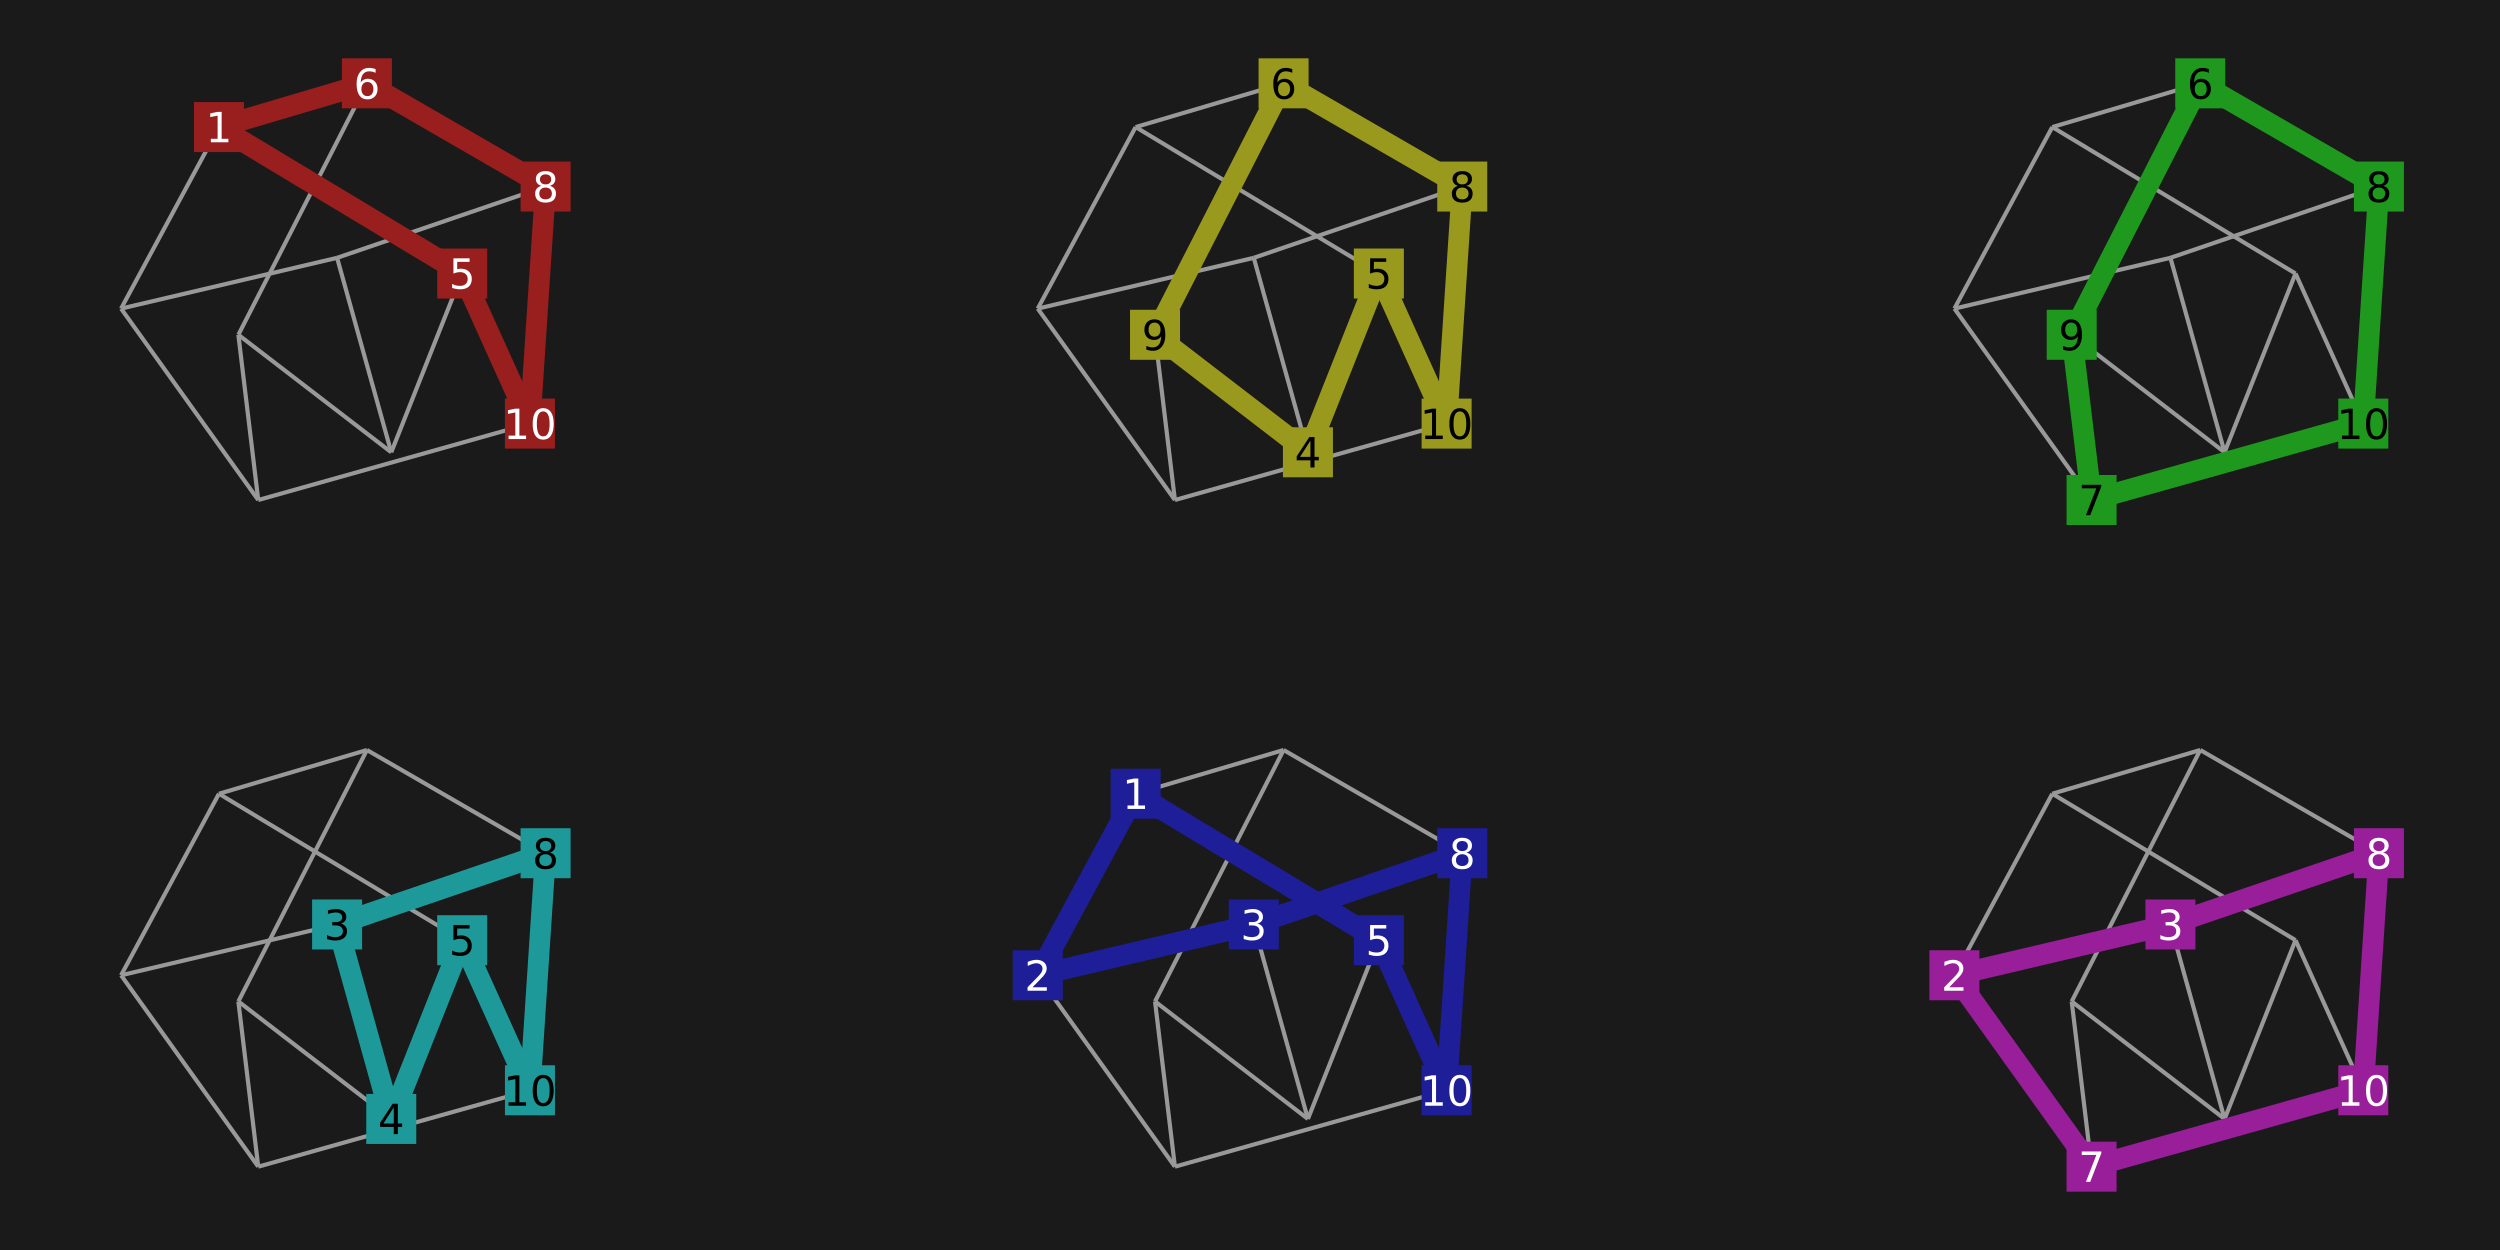 <?xml version="1.0" encoding="UTF-8"?>
<svg xmlns="http://www.w3.org/2000/svg" xmlns:xlink="http://www.w3.org/1999/xlink" width="600" height="300" viewBox="0 0 600 300">
<defs>
<g>
<g id="glyph-164274-0-0">
<path d="M 1.234 -0.828 L 2.859 -0.828 L 2.859 -6.391 L 1.094 -6.047 L 1.094 -6.938 L 2.844 -7.297 L 3.828 -7.297 L 3.828 -0.828 L 5.438 -0.828 L 5.438 0 L 1.234 0 Z M 1.234 -0.828 "/>
</g>
<g id="glyph-164274-0-1">
<path d="M 1.078 -7.297 L 4.953 -7.297 L 4.953 -6.453 L 1.984 -6.453 L 1.984 -4.672 C 2.129 -4.723 2.27 -4.758 2.406 -4.781 C 2.551 -4.801 2.695 -4.812 2.844 -4.812 C 3.656 -4.812 4.297 -4.586 4.766 -4.141 C 5.242 -3.703 5.484 -3.102 5.484 -2.344 C 5.484 -1.551 5.238 -0.938 4.75 -0.5 C 4.27 -0.07 3.582 0.141 2.688 0.141 C 2.383 0.141 2.07 0.113 1.75 0.062 C 1.438 0.008 1.109 -0.066 0.766 -0.172 L 0.766 -1.156 C 1.066 -1 1.375 -0.879 1.688 -0.797 C 2 -0.723 2.328 -0.688 2.672 -0.688 C 3.234 -0.688 3.676 -0.832 4 -1.125 C 4.332 -1.426 4.5 -1.832 4.5 -2.344 C 4.5 -2.844 4.332 -3.238 4 -3.531 C 3.676 -3.832 3.234 -3.984 2.672 -3.984 C 2.41 -3.984 2.145 -3.953 1.875 -3.891 C 1.613 -3.836 1.348 -3.75 1.078 -3.625 Z M 1.078 -7.297 "/>
</g>
<g id="glyph-164274-0-2">
<path d="M 3.297 -4.031 C 2.859 -4.031 2.508 -3.879 2.25 -3.578 C 1.988 -3.273 1.859 -2.863 1.859 -2.344 C 1.859 -1.812 1.988 -1.395 2.25 -1.094 C 2.508 -0.789 2.859 -0.641 3.297 -0.641 C 3.742 -0.641 4.094 -0.789 4.344 -1.094 C 4.602 -1.395 4.734 -1.812 4.734 -2.344 C 4.734 -2.863 4.602 -3.273 4.344 -3.578 C 4.094 -3.879 3.742 -4.031 3.297 -4.031 Z M 5.266 -7.125 L 5.266 -6.234 C 5.016 -6.348 4.758 -6.438 4.5 -6.5 C 4.25 -6.562 4.004 -6.594 3.766 -6.594 C 3.109 -6.594 2.609 -6.375 2.266 -5.938 C 1.922 -5.5 1.727 -4.832 1.688 -3.938 C 1.875 -4.219 2.113 -4.43 2.406 -4.578 C 2.695 -4.734 3.016 -4.812 3.359 -4.812 C 4.086 -4.812 4.664 -4.586 5.094 -4.141 C 5.52 -3.703 5.734 -3.102 5.734 -2.344 C 5.734 -1.594 5.508 -0.988 5.062 -0.531 C 4.625 -0.082 4.035 0.141 3.297 0.141 C 2.453 0.141 1.805 -0.18 1.359 -0.828 C 0.922 -1.473 0.703 -2.41 0.703 -3.641 C 0.703 -4.785 0.973 -5.703 1.516 -6.391 C 2.066 -7.078 2.801 -7.422 3.719 -7.422 C 3.969 -7.422 4.219 -7.395 4.469 -7.344 C 4.719 -7.301 4.984 -7.227 5.266 -7.125 Z M 5.266 -7.125 "/>
</g>
<g id="glyph-164274-0-3">
<path d="M 3.172 -3.469 C 2.703 -3.469 2.332 -3.336 2.062 -3.078 C 1.801 -2.828 1.672 -2.484 1.672 -2.047 C 1.672 -1.609 1.801 -1.266 2.062 -1.016 C 2.332 -0.766 2.703 -0.641 3.172 -0.641 C 3.641 -0.641 4.008 -0.766 4.281 -1.016 C 4.551 -1.266 4.688 -1.609 4.688 -2.047 C 4.688 -2.484 4.551 -2.828 4.281 -3.078 C 4.02 -3.336 3.648 -3.469 3.172 -3.469 Z M 2.188 -3.875 C 1.77 -3.977 1.441 -4.176 1.203 -4.469 C 0.961 -4.758 0.844 -5.113 0.844 -5.531 C 0.844 -6.113 1.051 -6.57 1.469 -6.906 C 1.883 -7.25 2.453 -7.422 3.172 -7.422 C 3.898 -7.422 4.473 -7.25 4.891 -6.906 C 5.305 -6.57 5.516 -6.113 5.516 -5.531 C 5.516 -5.113 5.395 -4.758 5.156 -4.469 C 4.914 -4.176 4.586 -3.977 4.172 -3.875 C 4.648 -3.77 5.02 -3.555 5.281 -3.234 C 5.539 -2.91 5.672 -2.516 5.672 -2.047 C 5.672 -1.336 5.457 -0.797 5.031 -0.422 C 4.602 -0.047 3.984 0.141 3.172 0.141 C 2.367 0.141 1.75 -0.047 1.312 -0.422 C 0.883 -0.797 0.672 -1.336 0.672 -2.047 C 0.672 -2.516 0.805 -2.91 1.078 -3.234 C 1.348 -3.555 1.719 -3.77 2.188 -3.875 Z M 1.828 -5.438 C 1.828 -5.062 1.945 -4.766 2.188 -4.547 C 2.426 -4.336 2.754 -4.234 3.172 -4.234 C 3.598 -4.234 3.93 -4.336 4.172 -4.547 C 4.41 -4.766 4.531 -5.062 4.531 -5.438 C 4.531 -5.812 4.41 -6.102 4.172 -6.312 C 3.93 -6.531 3.598 -6.641 3.172 -6.641 C 2.754 -6.641 2.426 -6.531 2.188 -6.312 C 1.945 -6.102 1.828 -5.812 1.828 -5.438 Z M 1.828 -5.438 "/>
</g>
<g id="glyph-164274-0-4">
<path d="M 3.172 -6.641 C 2.672 -6.641 2.289 -6.391 2.031 -5.891 C 1.781 -5.391 1.656 -4.641 1.656 -3.641 C 1.656 -2.641 1.781 -1.891 2.031 -1.391 C 2.289 -0.891 2.672 -0.641 3.172 -0.641 C 3.691 -0.641 4.078 -0.891 4.328 -1.391 C 4.586 -1.891 4.719 -2.641 4.719 -3.641 C 4.719 -4.641 4.586 -5.391 4.328 -5.891 C 4.078 -6.391 3.691 -6.641 3.172 -6.641 Z M 3.172 -7.422 C 3.992 -7.422 4.617 -7.098 5.047 -6.453 C 5.484 -5.805 5.703 -4.867 5.703 -3.641 C 5.703 -2.41 5.484 -1.473 5.047 -0.828 C 4.617 -0.18 3.992 0.141 3.172 0.141 C 2.359 0.141 1.734 -0.18 1.297 -0.828 C 0.867 -1.473 0.656 -2.41 0.656 -3.641 C 0.656 -4.867 0.867 -5.805 1.297 -6.453 C 1.734 -7.098 2.359 -7.422 3.172 -7.422 Z M 3.172 -7.422 "/>
</g>
<g id="glyph-164274-0-5">
<path d="M 3.781 -6.438 L 1.297 -2.547 L 3.781 -2.547 Z M 3.516 -7.297 L 4.766 -7.297 L 4.766 -2.547 L 5.797 -2.547 L 5.797 -1.719 L 4.766 -1.719 L 4.766 0 L 3.781 0 L 3.781 -1.719 L 0.484 -1.719 L 0.484 -2.672 Z M 3.516 -7.297 "/>
</g>
<g id="glyph-164274-0-6">
<path d="M 1.094 -0.156 L 1.094 -1.047 C 1.344 -0.93 1.594 -0.844 1.844 -0.781 C 2.102 -0.719 2.352 -0.688 2.594 -0.688 C 3.25 -0.688 3.75 -0.906 4.094 -1.344 C 4.438 -1.781 4.629 -2.445 4.672 -3.344 C 4.484 -3.062 4.242 -2.844 3.953 -2.688 C 3.672 -2.539 3.352 -2.469 3 -2.469 C 2.27 -2.469 1.691 -2.688 1.266 -3.125 C 0.836 -3.57 0.625 -4.176 0.625 -4.938 C 0.625 -5.688 0.844 -6.285 1.281 -6.734 C 1.727 -7.191 2.32 -7.422 3.062 -7.422 C 3.906 -7.422 4.547 -7.098 4.984 -6.453 C 5.43 -5.805 5.656 -4.867 5.656 -3.641 C 5.656 -2.492 5.383 -1.578 4.844 -0.891 C 4.301 -0.203 3.566 0.141 2.641 0.141 C 2.391 0.141 2.141 0.113 1.891 0.062 C 1.641 0.02 1.375 -0.051 1.094 -0.156 Z M 3.062 -3.25 C 3.5 -3.25 3.848 -3.398 4.109 -3.703 C 4.367 -4.004 4.5 -4.414 4.5 -4.938 C 4.5 -5.469 4.367 -5.883 4.109 -6.188 C 3.848 -6.488 3.5 -6.641 3.062 -6.641 C 2.613 -6.641 2.258 -6.488 2 -6.188 C 1.75 -5.883 1.625 -5.469 1.625 -4.938 C 1.625 -4.414 1.75 -4.004 2 -3.703 C 2.258 -3.398 2.613 -3.25 3.062 -3.25 Z M 3.062 -3.25 "/>
</g>
<g id="glyph-164274-0-7">
<path d="M 0.828 -7.297 L 5.516 -7.297 L 5.516 -6.875 L 2.859 0 L 1.828 0 L 4.328 -6.453 L 0.828 -6.453 Z M 0.828 -7.297 "/>
</g>
<g id="glyph-164274-0-8">
<path d="M 4.062 -3.938 C 4.531 -3.832 4.895 -3.617 5.156 -3.297 C 5.426 -2.984 5.562 -2.594 5.562 -2.125 C 5.562 -1.406 5.312 -0.848 4.812 -0.453 C 4.32 -0.055 3.617 0.141 2.703 0.141 C 2.398 0.141 2.086 0.109 1.766 0.047 C 1.441 -0.016 1.109 -0.102 0.766 -0.219 L 0.766 -1.172 C 1.035 -1.016 1.332 -0.895 1.656 -0.812 C 1.988 -0.727 2.332 -0.688 2.688 -0.688 C 3.301 -0.688 3.77 -0.805 4.094 -1.047 C 4.414 -1.297 4.578 -1.656 4.578 -2.125 C 4.578 -2.551 4.426 -2.883 4.125 -3.125 C 3.82 -3.363 3.406 -3.484 2.875 -3.484 L 2.016 -3.484 L 2.016 -4.297 L 2.906 -4.297 C 3.395 -4.297 3.766 -4.395 4.016 -4.594 C 4.273 -4.789 4.406 -5.07 4.406 -5.438 C 4.406 -5.801 4.27 -6.082 4 -6.281 C 3.738 -6.488 3.363 -6.594 2.875 -6.594 C 2.602 -6.594 2.312 -6.562 2 -6.5 C 1.688 -6.445 1.348 -6.359 0.984 -6.234 L 0.984 -7.109 C 1.359 -7.211 1.707 -7.289 2.031 -7.344 C 2.363 -7.395 2.672 -7.422 2.953 -7.422 C 3.703 -7.422 4.297 -7.25 4.734 -6.906 C 5.172 -6.57 5.391 -6.113 5.391 -5.531 C 5.391 -5.125 5.273 -4.781 5.047 -4.5 C 4.816 -4.227 4.488 -4.039 4.062 -3.938 Z M 4.062 -3.938 "/>
</g>
<g id="glyph-164274-0-9">
<path d="M 1.922 -0.828 L 5.359 -0.828 L 5.359 0 L 0.734 0 L 0.734 -0.828 C 1.109 -1.211 1.617 -1.734 2.266 -2.391 C 2.91 -3.047 3.316 -3.469 3.484 -3.656 C 3.797 -4.008 4.016 -4.305 4.141 -4.547 C 4.266 -4.797 4.328 -5.039 4.328 -5.281 C 4.328 -5.664 4.191 -5.977 3.922 -6.219 C 3.648 -6.469 3.297 -6.594 2.859 -6.594 C 2.547 -6.594 2.219 -6.535 1.875 -6.422 C 1.539 -6.316 1.176 -6.156 0.781 -5.938 L 0.781 -6.938 C 1.176 -7.094 1.547 -7.211 1.891 -7.297 C 2.234 -7.379 2.551 -7.422 2.844 -7.422 C 3.594 -7.422 4.191 -7.234 4.641 -6.859 C 5.098 -6.484 5.328 -5.977 5.328 -5.344 C 5.328 -5.039 5.27 -4.754 5.156 -4.484 C 5.039 -4.223 4.836 -3.91 4.547 -3.547 C 4.461 -3.453 4.203 -3.176 3.766 -2.719 C 3.328 -2.27 2.711 -1.641 1.922 -0.828 Z M 1.922 -0.828 "/>
</g>
</g>
</defs>
<rect x="-60" y="-30" width="720" height="360" fill="rgb(10.196%, 10.196%, 10.196%)" fill-opacity="1"/>
<path fill="none" stroke-width="1" stroke-linecap="butt" stroke-linejoin="miter" stroke="rgb(60%, 60%, 60%)" stroke-opacity="1" stroke-miterlimit="10" d="M 52.551 30.496 L 29.059 74.062 "/>
<path fill="none" stroke-width="1" stroke-linecap="butt" stroke-linejoin="miter" stroke="rgb(60%, 60%, 60%)" stroke-opacity="1" stroke-miterlimit="10" d="M 52.551 30.496 L 110.926 65.648 "/>
<path fill="none" stroke-width="1" stroke-linecap="butt" stroke-linejoin="miter" stroke="rgb(60%, 60%, 60%)" stroke-opacity="1" stroke-miterlimit="10" d="M 52.551 30.496 L 88.059 20 "/>
<path fill="none" stroke-width="1" stroke-linecap="butt" stroke-linejoin="miter" stroke="rgb(60%, 60%, 60%)" stroke-opacity="1" stroke-miterlimit="10" d="M 29.059 74.062 L 80.902 61.875 "/>
<path fill="none" stroke-width="1" stroke-linecap="butt" stroke-linejoin="miter" stroke="rgb(60%, 60%, 60%)" stroke-opacity="1" stroke-miterlimit="10" d="M 29.059 74.062 L 61.977 120 "/>
<path fill="none" stroke-width="1" stroke-linecap="butt" stroke-linejoin="miter" stroke="rgb(60%, 60%, 60%)" stroke-opacity="1" stroke-miterlimit="10" d="M 80.902 61.875 L 93.902 108.547 "/>
<path fill="none" stroke-width="1" stroke-linecap="butt" stroke-linejoin="miter" stroke="rgb(60%, 60%, 60%)" stroke-opacity="1" stroke-miterlimit="10" d="M 80.902 61.875 L 130.941 44.773 "/>
<path fill="none" stroke-width="1" stroke-linecap="butt" stroke-linejoin="miter" stroke="rgb(60%, 60%, 60%)" stroke-opacity="1" stroke-miterlimit="10" d="M 93.902 108.547 L 110.926 65.648 "/>
<path fill="none" stroke-width="1" stroke-linecap="butt" stroke-linejoin="miter" stroke="rgb(60%, 60%, 60%)" stroke-opacity="1" stroke-miterlimit="10" d="M 93.902 108.547 L 57.207 80.348 "/>
<path fill="none" stroke-width="1" stroke-linecap="butt" stroke-linejoin="miter" stroke="rgb(60%, 60%, 60%)" stroke-opacity="1" stroke-miterlimit="10" d="M 110.926 65.648 L 127.188 101.664 "/>
<path fill="none" stroke-width="1" stroke-linecap="butt" stroke-linejoin="miter" stroke="rgb(60%, 60%, 60%)" stroke-opacity="1" stroke-miterlimit="10" d="M 88.059 20 L 130.941 44.773 "/>
<path fill="none" stroke-width="1" stroke-linecap="butt" stroke-linejoin="miter" stroke="rgb(60%, 60%, 60%)" stroke-opacity="1" stroke-miterlimit="10" d="M 88.059 20 L 57.207 80.348 "/>
<path fill="none" stroke-width="1" stroke-linecap="butt" stroke-linejoin="miter" stroke="rgb(60%, 60%, 60%)" stroke-opacity="1" stroke-miterlimit="10" d="M 61.977 120 L 57.207 80.348 "/>
<path fill="none" stroke-width="1" stroke-linecap="butt" stroke-linejoin="miter" stroke="rgb(60%, 60%, 60%)" stroke-opacity="1" stroke-miterlimit="10" d="M 61.977 120 L 127.188 101.664 "/>
<path fill="none" stroke-width="1" stroke-linecap="butt" stroke-linejoin="miter" stroke="rgb(60%, 60%, 60%)" stroke-opacity="1" stroke-miterlimit="10" d="M 130.941 44.773 L 127.188 101.664 "/>
<path fill="none" stroke-width="5" stroke-linecap="butt" stroke-linejoin="miter" stroke="rgb(60%, 12%, 12%)" stroke-opacity="1" stroke-miterlimit="10" d="M 52.551 30.496 L 88.059 20 "/>
<path fill="none" stroke-width="5" stroke-linecap="butt" stroke-linejoin="miter" stroke="rgb(60%, 12%, 12%)" stroke-opacity="1" stroke-miterlimit="10" d="M 88.059 20 L 130.941 44.773 "/>
<path fill="none" stroke-width="5" stroke-linecap="butt" stroke-linejoin="miter" stroke="rgb(60%, 12%, 12%)" stroke-opacity="1" stroke-miterlimit="10" d="M 130.941 44.773 L 127.188 101.664 "/>
<path fill="none" stroke-width="5" stroke-linecap="butt" stroke-linejoin="miter" stroke="rgb(60%, 12%, 12%)" stroke-opacity="1" stroke-miterlimit="10" d="M 127.188 101.664 L 110.926 65.648 "/>
<path fill="none" stroke-width="5" stroke-linecap="butt" stroke-linejoin="miter" stroke="rgb(60%, 12%, 12%)" stroke-opacity="1" stroke-miterlimit="10" d="M 110.926 65.648 L 52.551 30.496 "/>
<path fill-rule="nonzero" fill="rgb(60%, 12%, 12%)" fill-opacity="1" d="M 46.551 36.496 L 46.551 24.496 L 58.551 24.496 L 58.551 36.496 Z M 46.551 36.496 "/>
<g fill="rgb(100%, 100%, 100%)" fill-opacity="1">
<use xlink:href="#glyph-164274-0-0" x="49.368" y="34.142"/>
</g>
<path fill-rule="nonzero" fill="rgb(60%, 12%, 12%)" fill-opacity="1" d="M 104.926 71.648 L 104.926 59.648 L 116.926 59.648 L 116.926 71.648 Z M 104.926 71.648 "/>
<g fill="rgb(100%, 100%, 100%)" fill-opacity="1">
<use xlink:href="#glyph-164274-0-1" x="107.746" y="69.295"/>
</g>
<path fill-rule="nonzero" fill="rgb(60%, 12%, 12%)" fill-opacity="1" d="M 82.059 26 L 82.059 14 L 94.059 14 L 94.059 26 Z M 82.059 26 "/>
<g fill="rgb(100%, 100%, 100%)" fill-opacity="1">
<use xlink:href="#glyph-164274-0-2" x="84.879" y="23.711"/>
</g>
<path fill-rule="nonzero" fill="rgb(60%, 12%, 12%)" fill-opacity="1" d="M 124.941 50.773 L 124.941 38.773 L 136.941 38.773 L 136.941 50.773 Z M 124.941 50.773 "/>
<g fill="rgb(100%, 100%, 100%)" fill-opacity="1">
<use xlink:href="#glyph-164274-0-3" x="127.762" y="48.485"/>
</g>
<path fill-rule="nonzero" fill="rgb(60%, 12%, 12%)" fill-opacity="1" d="M 121.188 107.664 L 121.188 95.664 L 133.188 95.664 L 133.188 107.664 Z M 121.188 107.664 "/>
<g fill="rgb(100%, 100%, 100%)" fill-opacity="1">
<use xlink:href="#glyph-164274-0-0" x="120.823" y="105.376"/>
<use xlink:href="#glyph-164274-0-4" x="127.186" y="105.376"/>
</g>
<path fill="none" stroke-width="1" stroke-linecap="butt" stroke-linejoin="miter" stroke="rgb(60%, 60%, 60%)" stroke-opacity="1" stroke-miterlimit="10" d="M 272.551 30.496 L 249.059 74.062 "/>
<path fill="none" stroke-width="1" stroke-linecap="butt" stroke-linejoin="miter" stroke="rgb(60%, 60%, 60%)" stroke-opacity="1" stroke-miterlimit="10" d="M 272.551 30.496 L 330.926 65.648 "/>
<path fill="none" stroke-width="1" stroke-linecap="butt" stroke-linejoin="miter" stroke="rgb(60%, 60%, 60%)" stroke-opacity="1" stroke-miterlimit="10" d="M 272.551 30.496 L 308.059 20 "/>
<path fill="none" stroke-width="1" stroke-linecap="butt" stroke-linejoin="miter" stroke="rgb(60%, 60%, 60%)" stroke-opacity="1" stroke-miterlimit="10" d="M 249.059 74.062 L 300.902 61.875 "/>
<path fill="none" stroke-width="1" stroke-linecap="butt" stroke-linejoin="miter" stroke="rgb(60%, 60%, 60%)" stroke-opacity="1" stroke-miterlimit="10" d="M 249.059 74.062 L 281.977 120 "/>
<path fill="none" stroke-width="1" stroke-linecap="butt" stroke-linejoin="miter" stroke="rgb(60%, 60%, 60%)" stroke-opacity="1" stroke-miterlimit="10" d="M 300.902 61.875 L 313.902 108.547 "/>
<path fill="none" stroke-width="1" stroke-linecap="butt" stroke-linejoin="miter" stroke="rgb(60%, 60%, 60%)" stroke-opacity="1" stroke-miterlimit="10" d="M 300.902 61.875 L 350.941 44.773 "/>
<path fill="none" stroke-width="1" stroke-linecap="butt" stroke-linejoin="miter" stroke="rgb(60%, 60%, 60%)" stroke-opacity="1" stroke-miterlimit="10" d="M 313.902 108.547 L 330.926 65.648 "/>
<path fill="none" stroke-width="1" stroke-linecap="butt" stroke-linejoin="miter" stroke="rgb(60%, 60%, 60%)" stroke-opacity="1" stroke-miterlimit="10" d="M 313.902 108.547 L 277.207 80.348 "/>
<path fill="none" stroke-width="1" stroke-linecap="butt" stroke-linejoin="miter" stroke="rgb(60%, 60%, 60%)" stroke-opacity="1" stroke-miterlimit="10" d="M 330.926 65.648 L 347.188 101.664 "/>
<path fill="none" stroke-width="1" stroke-linecap="butt" stroke-linejoin="miter" stroke="rgb(60%, 60%, 60%)" stroke-opacity="1" stroke-miterlimit="10" d="M 308.059 20 L 350.941 44.773 "/>
<path fill="none" stroke-width="1" stroke-linecap="butt" stroke-linejoin="miter" stroke="rgb(60%, 60%, 60%)" stroke-opacity="1" stroke-miterlimit="10" d="M 308.059 20 L 277.207 80.348 "/>
<path fill="none" stroke-width="1" stroke-linecap="butt" stroke-linejoin="miter" stroke="rgb(60%, 60%, 60%)" stroke-opacity="1" stroke-miterlimit="10" d="M 281.977 120 L 277.207 80.348 "/>
<path fill="none" stroke-width="1" stroke-linecap="butt" stroke-linejoin="miter" stroke="rgb(60%, 60%, 60%)" stroke-opacity="1" stroke-miterlimit="10" d="M 281.977 120 L 347.188 101.664 "/>
<path fill="none" stroke-width="1" stroke-linecap="butt" stroke-linejoin="miter" stroke="rgb(60%, 60%, 60%)" stroke-opacity="1" stroke-miterlimit="10" d="M 350.941 44.773 L 347.188 101.664 "/>
<path fill="none" stroke-width="5" stroke-linecap="butt" stroke-linejoin="miter" stroke="rgb(60%, 60%, 12%)" stroke-opacity="1" stroke-miterlimit="10" d="M 313.902 108.547 L 277.207 80.348 "/>
<path fill="none" stroke-width="5" stroke-linecap="butt" stroke-linejoin="miter" stroke="rgb(60%, 60%, 12%)" stroke-opacity="1" stroke-miterlimit="10" d="M 277.207 80.348 L 308.059 20 "/>
<path fill="none" stroke-width="5" stroke-linecap="butt" stroke-linejoin="miter" stroke="rgb(60%, 60%, 12%)" stroke-opacity="1" stroke-miterlimit="10" d="M 308.059 20 L 350.941 44.773 "/>
<path fill="none" stroke-width="5" stroke-linecap="butt" stroke-linejoin="miter" stroke="rgb(60%, 60%, 12%)" stroke-opacity="1" stroke-miterlimit="10" d="M 350.941 44.773 L 347.188 101.664 "/>
<path fill="none" stroke-width="5" stroke-linecap="butt" stroke-linejoin="miter" stroke="rgb(60%, 60%, 12%)" stroke-opacity="1" stroke-miterlimit="10" d="M 347.188 101.664 L 330.926 65.648 "/>
<path fill="none" stroke-width="5" stroke-linecap="butt" stroke-linejoin="miter" stroke="rgb(60%, 60%, 12%)" stroke-opacity="1" stroke-miterlimit="10" d="M 330.926 65.648 L 313.902 108.547 "/>
<path fill-rule="nonzero" fill="rgb(60%, 60%, 12%)" fill-opacity="1" d="M 307.902 114.547 L 307.902 102.547 L 319.902 102.547 L 319.902 114.547 Z M 307.902 114.547 "/>
<g fill="rgb(0%, 0%, 0%)" fill-opacity="1">
<use xlink:href="#glyph-164274-0-5" x="310.721" y="112.191"/>
</g>
<path fill-rule="nonzero" fill="rgb(60%, 60%, 12%)" fill-opacity="1" d="M 324.926 71.648 L 324.926 59.648 L 336.926 59.648 L 336.926 71.648 Z M 324.926 71.648 "/>
<g fill="rgb(0%, 0%, 0%)" fill-opacity="1">
<use xlink:href="#glyph-164274-0-1" x="327.746" y="69.295"/>
</g>
<path fill-rule="nonzero" fill="rgb(60%, 60%, 12%)" fill-opacity="1" d="M 302.059 26 L 302.059 14 L 314.059 14 L 314.059 26 Z M 302.059 26 "/>
<g fill="rgb(0%, 0%, 0%)" fill-opacity="1">
<use xlink:href="#glyph-164274-0-2" x="304.879" y="23.711"/>
</g>
<path fill-rule="nonzero" fill="rgb(60%, 60%, 12%)" fill-opacity="1" d="M 344.941 50.773 L 344.941 38.773 L 356.941 38.773 L 356.941 50.773 Z M 344.941 50.773 "/>
<g fill="rgb(0%, 0%, 0%)" fill-opacity="1">
<use xlink:href="#glyph-164274-0-3" x="347.762" y="48.485"/>
</g>
<path fill-rule="nonzero" fill="rgb(60%, 60%, 12%)" fill-opacity="1" d="M 271.207 86.348 L 271.207 74.348 L 283.207 74.348 L 283.207 86.348 Z M 271.207 86.348 "/>
<g fill="rgb(0%, 0%, 0%)" fill-opacity="1">
<use xlink:href="#glyph-164274-0-6" x="274.025" y="84.059"/>
</g>
<path fill-rule="nonzero" fill="rgb(60%, 60%, 12%)" fill-opacity="1" d="M 341.188 107.664 L 341.188 95.664 L 353.188 95.664 L 353.188 107.664 Z M 341.188 107.664 "/>
<g fill="rgb(0%, 0%, 0%)" fill-opacity="1">
<use xlink:href="#glyph-164274-0-0" x="340.823" y="105.376"/>
<use xlink:href="#glyph-164274-0-4" x="347.186" y="105.376"/>
</g>
<path fill="none" stroke-width="1" stroke-linecap="butt" stroke-linejoin="miter" stroke="rgb(60%, 60%, 60%)" stroke-opacity="1" stroke-miterlimit="10" d="M 492.551 30.496 L 469.059 74.062 "/>
<path fill="none" stroke-width="1" stroke-linecap="butt" stroke-linejoin="miter" stroke="rgb(60%, 60%, 60%)" stroke-opacity="1" stroke-miterlimit="10" d="M 492.551 30.496 L 550.926 65.648 "/>
<path fill="none" stroke-width="1" stroke-linecap="butt" stroke-linejoin="miter" stroke="rgb(60%, 60%, 60%)" stroke-opacity="1" stroke-miterlimit="10" d="M 492.551 30.496 L 528.059 20 "/>
<path fill="none" stroke-width="1" stroke-linecap="butt" stroke-linejoin="miter" stroke="rgb(60%, 60%, 60%)" stroke-opacity="1" stroke-miterlimit="10" d="M 469.059 74.062 L 520.902 61.875 "/>
<path fill="none" stroke-width="1" stroke-linecap="butt" stroke-linejoin="miter" stroke="rgb(60%, 60%, 60%)" stroke-opacity="1" stroke-miterlimit="10" d="M 469.059 74.062 L 501.977 120 "/>
<path fill="none" stroke-width="1" stroke-linecap="butt" stroke-linejoin="miter" stroke="rgb(60%, 60%, 60%)" stroke-opacity="1" stroke-miterlimit="10" d="M 520.902 61.875 L 533.902 108.547 "/>
<path fill="none" stroke-width="1" stroke-linecap="butt" stroke-linejoin="miter" stroke="rgb(60%, 60%, 60%)" stroke-opacity="1" stroke-miterlimit="10" d="M 520.902 61.875 L 570.941 44.773 "/>
<path fill="none" stroke-width="1" stroke-linecap="butt" stroke-linejoin="miter" stroke="rgb(60%, 60%, 60%)" stroke-opacity="1" stroke-miterlimit="10" d="M 533.902 108.547 L 550.926 65.648 "/>
<path fill="none" stroke-width="1" stroke-linecap="butt" stroke-linejoin="miter" stroke="rgb(60%, 60%, 60%)" stroke-opacity="1" stroke-miterlimit="10" d="M 533.902 108.547 L 497.207 80.348 "/>
<path fill="none" stroke-width="1" stroke-linecap="butt" stroke-linejoin="miter" stroke="rgb(60%, 60%, 60%)" stroke-opacity="1" stroke-miterlimit="10" d="M 550.926 65.648 L 567.188 101.664 "/>
<path fill="none" stroke-width="1" stroke-linecap="butt" stroke-linejoin="miter" stroke="rgb(60%, 60%, 60%)" stroke-opacity="1" stroke-miterlimit="10" d="M 528.059 20 L 570.941 44.773 "/>
<path fill="none" stroke-width="1" stroke-linecap="butt" stroke-linejoin="miter" stroke="rgb(60%, 60%, 60%)" stroke-opacity="1" stroke-miterlimit="10" d="M 528.059 20 L 497.207 80.348 "/>
<path fill="none" stroke-width="1" stroke-linecap="butt" stroke-linejoin="miter" stroke="rgb(60%, 60%, 60%)" stroke-opacity="1" stroke-miterlimit="10" d="M 501.977 120 L 497.207 80.348 "/>
<path fill="none" stroke-width="1" stroke-linecap="butt" stroke-linejoin="miter" stroke="rgb(60%, 60%, 60%)" stroke-opacity="1" stroke-miterlimit="10" d="M 501.977 120 L 567.188 101.664 "/>
<path fill="none" stroke-width="1" stroke-linecap="butt" stroke-linejoin="miter" stroke="rgb(60%, 60%, 60%)" stroke-opacity="1" stroke-miterlimit="10" d="M 570.941 44.773 L 567.188 101.664 "/>
<path fill="none" stroke-width="5" stroke-linecap="butt" stroke-linejoin="miter" stroke="rgb(12%, 60%, 12%)" stroke-opacity="1" stroke-miterlimit="10" d="M 501.977 120 L 497.207 80.348 "/>
<path fill="none" stroke-width="5" stroke-linecap="butt" stroke-linejoin="miter" stroke="rgb(12%, 60%, 12%)" stroke-opacity="1" stroke-miterlimit="10" d="M 497.207 80.348 L 528.059 20 "/>
<path fill="none" stroke-width="5" stroke-linecap="butt" stroke-linejoin="miter" stroke="rgb(12%, 60%, 12%)" stroke-opacity="1" stroke-miterlimit="10" d="M 528.059 20 L 570.941 44.773 "/>
<path fill="none" stroke-width="5" stroke-linecap="butt" stroke-linejoin="miter" stroke="rgb(12%, 60%, 12%)" stroke-opacity="1" stroke-miterlimit="10" d="M 570.941 44.773 L 567.188 101.664 "/>
<path fill="none" stroke-width="5" stroke-linecap="butt" stroke-linejoin="miter" stroke="rgb(12%, 60%, 12%)" stroke-opacity="1" stroke-miterlimit="10" d="M 567.188 101.664 L 501.977 120 "/>
<path fill-rule="nonzero" fill="rgb(12%, 60%, 12%)" fill-opacity="1" d="M 522.059 26 L 522.059 14 L 534.059 14 L 534.059 26 Z M 522.059 26 "/>
<g fill="rgb(0%, 0%, 0%)" fill-opacity="1">
<use xlink:href="#glyph-164274-0-2" x="524.879" y="23.711"/>
</g>
<path fill-rule="nonzero" fill="rgb(12%, 60%, 12%)" fill-opacity="1" d="M 495.977 126 L 495.977 114 L 507.977 114 L 507.977 126 Z M 495.977 126 "/>
<g fill="rgb(0%, 0%, 0%)" fill-opacity="1">
<use xlink:href="#glyph-164274-0-7" x="498.796" y="123.645"/>
</g>
<path fill-rule="nonzero" fill="rgb(12%, 60%, 12%)" fill-opacity="1" d="M 564.941 50.773 L 564.941 38.773 L 576.941 38.773 L 576.941 50.773 Z M 564.941 50.773 "/>
<g fill="rgb(0%, 0%, 0%)" fill-opacity="1">
<use xlink:href="#glyph-164274-0-3" x="567.762" y="48.485"/>
</g>
<path fill-rule="nonzero" fill="rgb(12%, 60%, 12%)" fill-opacity="1" d="M 491.207 86.348 L 491.207 74.348 L 503.207 74.348 L 503.207 86.348 Z M 491.207 86.348 "/>
<g fill="rgb(0%, 0%, 0%)" fill-opacity="1">
<use xlink:href="#glyph-164274-0-6" x="494.025" y="84.059"/>
</g>
<path fill-rule="nonzero" fill="rgb(12%, 60%, 12%)" fill-opacity="1" d="M 561.188 107.664 L 561.188 95.664 L 573.188 95.664 L 573.188 107.664 Z M 561.188 107.664 "/>
<g fill="rgb(0%, 0%, 0%)" fill-opacity="1">
<use xlink:href="#glyph-164274-0-0" x="560.823" y="105.376"/>
<use xlink:href="#glyph-164274-0-4" x="567.186" y="105.376"/>
</g>
<path fill="none" stroke-width="1" stroke-linecap="butt" stroke-linejoin="miter" stroke="rgb(60%, 60%, 60%)" stroke-opacity="1" stroke-miterlimit="10" d="M 52.551 190.496 L 29.059 234.062 "/>
<path fill="none" stroke-width="1" stroke-linecap="butt" stroke-linejoin="miter" stroke="rgb(60%, 60%, 60%)" stroke-opacity="1" stroke-miterlimit="10" d="M 52.551 190.496 L 110.926 225.648 "/>
<path fill="none" stroke-width="1" stroke-linecap="butt" stroke-linejoin="miter" stroke="rgb(60%, 60%, 60%)" stroke-opacity="1" stroke-miterlimit="10" d="M 52.551 190.496 L 88.059 180 "/>
<path fill="none" stroke-width="1" stroke-linecap="butt" stroke-linejoin="miter" stroke="rgb(60%, 60%, 60%)" stroke-opacity="1" stroke-miterlimit="10" d="M 29.059 234.062 L 80.902 221.875 "/>
<path fill="none" stroke-width="1" stroke-linecap="butt" stroke-linejoin="miter" stroke="rgb(60%, 60%, 60%)" stroke-opacity="1" stroke-miterlimit="10" d="M 29.059 234.062 L 61.977 280 "/>
<path fill="none" stroke-width="1" stroke-linecap="butt" stroke-linejoin="miter" stroke="rgb(60%, 60%, 60%)" stroke-opacity="1" stroke-miterlimit="10" d="M 80.902 221.875 L 93.902 268.547 "/>
<path fill="none" stroke-width="1" stroke-linecap="butt" stroke-linejoin="miter" stroke="rgb(60%, 60%, 60%)" stroke-opacity="1" stroke-miterlimit="10" d="M 80.902 221.875 L 130.941 204.773 "/>
<path fill="none" stroke-width="1" stroke-linecap="butt" stroke-linejoin="miter" stroke="rgb(60%, 60%, 60%)" stroke-opacity="1" stroke-miterlimit="10" d="M 93.902 268.547 L 110.926 225.648 "/>
<path fill="none" stroke-width="1" stroke-linecap="butt" stroke-linejoin="miter" stroke="rgb(60%, 60%, 60%)" stroke-opacity="1" stroke-miterlimit="10" d="M 93.902 268.547 L 57.207 240.348 "/>
<path fill="none" stroke-width="1" stroke-linecap="butt" stroke-linejoin="miter" stroke="rgb(60%, 60%, 60%)" stroke-opacity="1" stroke-miterlimit="10" d="M 110.926 225.648 L 127.188 261.664 "/>
<path fill="none" stroke-width="1" stroke-linecap="butt" stroke-linejoin="miter" stroke="rgb(60%, 60%, 60%)" stroke-opacity="1" stroke-miterlimit="10" d="M 88.059 180 L 130.941 204.773 "/>
<path fill="none" stroke-width="1" stroke-linecap="butt" stroke-linejoin="miter" stroke="rgb(60%, 60%, 60%)" stroke-opacity="1" stroke-miterlimit="10" d="M 88.059 180 L 57.207 240.348 "/>
<path fill="none" stroke-width="1" stroke-linecap="butt" stroke-linejoin="miter" stroke="rgb(60%, 60%, 60%)" stroke-opacity="1" stroke-miterlimit="10" d="M 61.977 280 L 57.207 240.348 "/>
<path fill="none" stroke-width="1" stroke-linecap="butt" stroke-linejoin="miter" stroke="rgb(60%, 60%, 60%)" stroke-opacity="1" stroke-miterlimit="10" d="M 61.977 280 L 127.188 261.664 "/>
<path fill="none" stroke-width="1" stroke-linecap="butt" stroke-linejoin="miter" stroke="rgb(60%, 60%, 60%)" stroke-opacity="1" stroke-miterlimit="10" d="M 130.941 204.773 L 127.188 261.664 "/>
<path fill="none" stroke-width="5" stroke-linecap="butt" stroke-linejoin="miter" stroke="rgb(12%, 60%, 60%)" stroke-opacity="1" stroke-miterlimit="10" d="M 93.902 268.547 L 80.902 221.875 "/>
<path fill="none" stroke-width="5" stroke-linecap="butt" stroke-linejoin="miter" stroke="rgb(12%, 60%, 60%)" stroke-opacity="1" stroke-miterlimit="10" d="M 80.902 221.875 L 130.941 204.773 "/>
<path fill="none" stroke-width="5" stroke-linecap="butt" stroke-linejoin="miter" stroke="rgb(12%, 60%, 60%)" stroke-opacity="1" stroke-miterlimit="10" d="M 130.941 204.773 L 127.188 261.664 "/>
<path fill="none" stroke-width="5" stroke-linecap="butt" stroke-linejoin="miter" stroke="rgb(12%, 60%, 60%)" stroke-opacity="1" stroke-miterlimit="10" d="M 127.188 261.664 L 110.926 225.648 "/>
<path fill="none" stroke-width="5" stroke-linecap="butt" stroke-linejoin="miter" stroke="rgb(12%, 60%, 60%)" stroke-opacity="1" stroke-miterlimit="10" d="M 110.926 225.648 L 93.902 268.547 "/>
<path fill-rule="nonzero" fill="rgb(12%, 60%, 60%)" fill-opacity="1" d="M 74.902 227.875 L 74.902 215.875 L 86.902 215.875 L 86.902 227.875 Z M 74.902 227.875 "/>
<g fill="rgb(0%, 0%, 0%)" fill-opacity="1">
<use xlink:href="#glyph-164274-0-8" x="77.72" y="225.587"/>
</g>
<path fill-rule="nonzero" fill="rgb(12%, 60%, 60%)" fill-opacity="1" d="M 87.902 274.547 L 87.902 262.547 L 99.902 262.547 L 99.902 274.547 Z M 87.902 274.547 "/>
<g fill="rgb(0%, 0%, 0%)" fill-opacity="1">
<use xlink:href="#glyph-164274-0-5" x="90.721" y="272.191"/>
</g>
<path fill-rule="nonzero" fill="rgb(12%, 60%, 60%)" fill-opacity="1" d="M 104.926 231.648 L 104.926 219.648 L 116.926 219.648 L 116.926 231.648 Z M 104.926 231.648 "/>
<g fill="rgb(0%, 0%, 0%)" fill-opacity="1">
<use xlink:href="#glyph-164274-0-1" x="107.746" y="229.295"/>
</g>
<path fill-rule="nonzero" fill="rgb(12%, 60%, 60%)" fill-opacity="1" d="M 124.941 210.773 L 124.941 198.773 L 136.941 198.773 L 136.941 210.773 Z M 124.941 210.773 "/>
<g fill="rgb(0%, 0%, 0%)" fill-opacity="1">
<use xlink:href="#glyph-164274-0-3" x="127.762" y="208.485"/>
</g>
<path fill-rule="nonzero" fill="rgb(12%, 60%, 60%)" fill-opacity="1" d="M 121.188 267.664 L 121.188 255.664 L 133.188 255.664 L 133.188 267.664 Z M 121.188 267.664 "/>
<g fill="rgb(0%, 0%, 0%)" fill-opacity="1">
<use xlink:href="#glyph-164274-0-0" x="120.823" y="265.376"/>
<use xlink:href="#glyph-164274-0-4" x="127.186" y="265.376"/>
</g>
<path fill="none" stroke-width="1" stroke-linecap="butt" stroke-linejoin="miter" stroke="rgb(60%, 60%, 60%)" stroke-opacity="1" stroke-miterlimit="10" d="M 272.551 190.496 L 249.059 234.062 "/>
<path fill="none" stroke-width="1" stroke-linecap="butt" stroke-linejoin="miter" stroke="rgb(60%, 60%, 60%)" stroke-opacity="1" stroke-miterlimit="10" d="M 272.551 190.496 L 330.926 225.648 "/>
<path fill="none" stroke-width="1" stroke-linecap="butt" stroke-linejoin="miter" stroke="rgb(60%, 60%, 60%)" stroke-opacity="1" stroke-miterlimit="10" d="M 272.551 190.496 L 308.059 180 "/>
<path fill="none" stroke-width="1" stroke-linecap="butt" stroke-linejoin="miter" stroke="rgb(60%, 60%, 60%)" stroke-opacity="1" stroke-miterlimit="10" d="M 249.059 234.062 L 300.902 221.875 "/>
<path fill="none" stroke-width="1" stroke-linecap="butt" stroke-linejoin="miter" stroke="rgb(60%, 60%, 60%)" stroke-opacity="1" stroke-miterlimit="10" d="M 249.059 234.062 L 281.977 280 "/>
<path fill="none" stroke-width="1" stroke-linecap="butt" stroke-linejoin="miter" stroke="rgb(60%, 60%, 60%)" stroke-opacity="1" stroke-miterlimit="10" d="M 300.902 221.875 L 313.902 268.547 "/>
<path fill="none" stroke-width="1" stroke-linecap="butt" stroke-linejoin="miter" stroke="rgb(60%, 60%, 60%)" stroke-opacity="1" stroke-miterlimit="10" d="M 300.902 221.875 L 350.941 204.773 "/>
<path fill="none" stroke-width="1" stroke-linecap="butt" stroke-linejoin="miter" stroke="rgb(60%, 60%, 60%)" stroke-opacity="1" stroke-miterlimit="10" d="M 313.902 268.547 L 330.926 225.648 "/>
<path fill="none" stroke-width="1" stroke-linecap="butt" stroke-linejoin="miter" stroke="rgb(60%, 60%, 60%)" stroke-opacity="1" stroke-miterlimit="10" d="M 313.902 268.547 L 277.207 240.348 "/>
<path fill="none" stroke-width="1" stroke-linecap="butt" stroke-linejoin="miter" stroke="rgb(60%, 60%, 60%)" stroke-opacity="1" stroke-miterlimit="10" d="M 330.926 225.648 L 347.188 261.664 "/>
<path fill="none" stroke-width="1" stroke-linecap="butt" stroke-linejoin="miter" stroke="rgb(60%, 60%, 60%)" stroke-opacity="1" stroke-miterlimit="10" d="M 308.059 180 L 350.941 204.773 "/>
<path fill="none" stroke-width="1" stroke-linecap="butt" stroke-linejoin="miter" stroke="rgb(60%, 60%, 60%)" stroke-opacity="1" stroke-miterlimit="10" d="M 308.059 180 L 277.207 240.348 "/>
<path fill="none" stroke-width="1" stroke-linecap="butt" stroke-linejoin="miter" stroke="rgb(60%, 60%, 60%)" stroke-opacity="1" stroke-miterlimit="10" d="M 281.977 280 L 277.207 240.348 "/>
<path fill="none" stroke-width="1" stroke-linecap="butt" stroke-linejoin="miter" stroke="rgb(60%, 60%, 60%)" stroke-opacity="1" stroke-miterlimit="10" d="M 281.977 280 L 347.188 261.664 "/>
<path fill="none" stroke-width="1" stroke-linecap="butt" stroke-linejoin="miter" stroke="rgb(60%, 60%, 60%)" stroke-opacity="1" stroke-miterlimit="10" d="M 350.941 204.773 L 347.188 261.664 "/>
<path fill="none" stroke-width="5" stroke-linecap="butt" stroke-linejoin="miter" stroke="rgb(12%, 12%, 60%)" stroke-opacity="1" stroke-miterlimit="10" d="M 272.551 190.496 L 249.059 234.062 "/>
<path fill="none" stroke-width="5" stroke-linecap="butt" stroke-linejoin="miter" stroke="rgb(12%, 12%, 60%)" stroke-opacity="1" stroke-miterlimit="10" d="M 249.059 234.062 L 300.902 221.875 "/>
<path fill="none" stroke-width="5" stroke-linecap="butt" stroke-linejoin="miter" stroke="rgb(12%, 12%, 60%)" stroke-opacity="1" stroke-miterlimit="10" d="M 300.902 221.875 L 350.941 204.773 "/>
<path fill="none" stroke-width="5" stroke-linecap="butt" stroke-linejoin="miter" stroke="rgb(12%, 12%, 60%)" stroke-opacity="1" stroke-miterlimit="10" d="M 350.941 204.773 L 347.188 261.664 "/>
<path fill="none" stroke-width="5" stroke-linecap="butt" stroke-linejoin="miter" stroke="rgb(12%, 12%, 60%)" stroke-opacity="1" stroke-miterlimit="10" d="M 347.188 261.664 L 330.926 225.648 "/>
<path fill="none" stroke-width="5" stroke-linecap="butt" stroke-linejoin="miter" stroke="rgb(12%, 12%, 60%)" stroke-opacity="1" stroke-miterlimit="10" d="M 330.926 225.648 L 272.551 190.496 "/>
<path fill-rule="nonzero" fill="rgb(12%, 12%, 60%)" fill-opacity="1" d="M 266.551 196.496 L 266.551 184.496 L 278.551 184.496 L 278.551 196.496 Z M 266.551 196.496 "/>
<g fill="rgb(100%, 100%, 100%)" fill-opacity="1">
<use xlink:href="#glyph-164274-0-0" x="269.368" y="194.142"/>
</g>
<path fill-rule="nonzero" fill="rgb(12%, 12%, 60%)" fill-opacity="1" d="M 243.059 240.062 L 243.059 228.062 L 255.059 228.062 L 255.059 240.062 Z M 243.059 240.062 "/>
<g fill="rgb(100%, 100%, 100%)" fill-opacity="1">
<use xlink:href="#glyph-164274-0-9" x="245.876" y="237.775"/>
</g>
<path fill-rule="nonzero" fill="rgb(12%, 12%, 60%)" fill-opacity="1" d="M 294.902 227.875 L 294.902 215.875 L 306.902 215.875 L 306.902 227.875 Z M 294.902 227.875 "/>
<g fill="rgb(100%, 100%, 100%)" fill-opacity="1">
<use xlink:href="#glyph-164274-0-8" x="297.72" y="225.587"/>
</g>
<path fill-rule="nonzero" fill="rgb(12%, 12%, 60%)" fill-opacity="1" d="M 324.926 231.648 L 324.926 219.648 L 336.926 219.648 L 336.926 231.648 Z M 324.926 231.648 "/>
<g fill="rgb(100%, 100%, 100%)" fill-opacity="1">
<use xlink:href="#glyph-164274-0-1" x="327.746" y="229.295"/>
</g>
<path fill-rule="nonzero" fill="rgb(12%, 12%, 60%)" fill-opacity="1" d="M 344.941 210.773 L 344.941 198.773 L 356.941 198.773 L 356.941 210.773 Z M 344.941 210.773 "/>
<g fill="rgb(100%, 100%, 100%)" fill-opacity="1">
<use xlink:href="#glyph-164274-0-3" x="347.762" y="208.485"/>
</g>
<path fill-rule="nonzero" fill="rgb(12%, 12%, 60%)" fill-opacity="1" d="M 341.188 267.664 L 341.188 255.664 L 353.188 255.664 L 353.188 267.664 Z M 341.188 267.664 "/>
<g fill="rgb(100%, 100%, 100%)" fill-opacity="1">
<use xlink:href="#glyph-164274-0-0" x="340.823" y="265.376"/>
<use xlink:href="#glyph-164274-0-4" x="347.186" y="265.376"/>
</g>
<path fill="none" stroke-width="1" stroke-linecap="butt" stroke-linejoin="miter" stroke="rgb(60%, 60%, 60%)" stroke-opacity="1" stroke-miterlimit="10" d="M 492.551 190.496 L 469.059 234.062 "/>
<path fill="none" stroke-width="1" stroke-linecap="butt" stroke-linejoin="miter" stroke="rgb(60%, 60%, 60%)" stroke-opacity="1" stroke-miterlimit="10" d="M 492.551 190.496 L 550.926 225.648 "/>
<path fill="none" stroke-width="1" stroke-linecap="butt" stroke-linejoin="miter" stroke="rgb(60%, 60%, 60%)" stroke-opacity="1" stroke-miterlimit="10" d="M 492.551 190.496 L 528.059 180 "/>
<path fill="none" stroke-width="1" stroke-linecap="butt" stroke-linejoin="miter" stroke="rgb(60%, 60%, 60%)" stroke-opacity="1" stroke-miterlimit="10" d="M 469.059 234.062 L 520.902 221.875 "/>
<path fill="none" stroke-width="1" stroke-linecap="butt" stroke-linejoin="miter" stroke="rgb(60%, 60%, 60%)" stroke-opacity="1" stroke-miterlimit="10" d="M 469.059 234.062 L 501.977 280 "/>
<path fill="none" stroke-width="1" stroke-linecap="butt" stroke-linejoin="miter" stroke="rgb(60%, 60%, 60%)" stroke-opacity="1" stroke-miterlimit="10" d="M 520.902 221.875 L 533.902 268.547 "/>
<path fill="none" stroke-width="1" stroke-linecap="butt" stroke-linejoin="miter" stroke="rgb(60%, 60%, 60%)" stroke-opacity="1" stroke-miterlimit="10" d="M 520.902 221.875 L 570.941 204.773 "/>
<path fill="none" stroke-width="1" stroke-linecap="butt" stroke-linejoin="miter" stroke="rgb(60%, 60%, 60%)" stroke-opacity="1" stroke-miterlimit="10" d="M 533.902 268.547 L 550.926 225.648 "/>
<path fill="none" stroke-width="1" stroke-linecap="butt" stroke-linejoin="miter" stroke="rgb(60%, 60%, 60%)" stroke-opacity="1" stroke-miterlimit="10" d="M 533.902 268.547 L 497.207 240.348 "/>
<path fill="none" stroke-width="1" stroke-linecap="butt" stroke-linejoin="miter" stroke="rgb(60%, 60%, 60%)" stroke-opacity="1" stroke-miterlimit="10" d="M 550.926 225.648 L 567.188 261.664 "/>
<path fill="none" stroke-width="1" stroke-linecap="butt" stroke-linejoin="miter" stroke="rgb(60%, 60%, 60%)" stroke-opacity="1" stroke-miterlimit="10" d="M 528.059 180 L 570.941 204.773 "/>
<path fill="none" stroke-width="1" stroke-linecap="butt" stroke-linejoin="miter" stroke="rgb(60%, 60%, 60%)" stroke-opacity="1" stroke-miterlimit="10" d="M 528.059 180 L 497.207 240.348 "/>
<path fill="none" stroke-width="1" stroke-linecap="butt" stroke-linejoin="miter" stroke="rgb(60%, 60%, 60%)" stroke-opacity="1" stroke-miterlimit="10" d="M 501.977 280 L 497.207 240.348 "/>
<path fill="none" stroke-width="1" stroke-linecap="butt" stroke-linejoin="miter" stroke="rgb(60%, 60%, 60%)" stroke-opacity="1" stroke-miterlimit="10" d="M 501.977 280 L 567.188 261.664 "/>
<path fill="none" stroke-width="1" stroke-linecap="butt" stroke-linejoin="miter" stroke="rgb(60%, 60%, 60%)" stroke-opacity="1" stroke-miterlimit="10" d="M 570.941 204.773 L 567.188 261.664 "/>
<path fill="none" stroke-width="5" stroke-linecap="butt" stroke-linejoin="miter" stroke="rgb(60%, 12%, 60%)" stroke-opacity="1" stroke-miterlimit="10" d="M 501.977 280 L 469.059 234.062 "/>
<path fill="none" stroke-width="5" stroke-linecap="butt" stroke-linejoin="miter" stroke="rgb(60%, 12%, 60%)" stroke-opacity="1" stroke-miterlimit="10" d="M 469.059 234.062 L 520.902 221.875 "/>
<path fill="none" stroke-width="5" stroke-linecap="butt" stroke-linejoin="miter" stroke="rgb(60%, 12%, 60%)" stroke-opacity="1" stroke-miterlimit="10" d="M 520.902 221.875 L 570.941 204.773 "/>
<path fill="none" stroke-width="5" stroke-linecap="butt" stroke-linejoin="miter" stroke="rgb(60%, 12%, 60%)" stroke-opacity="1" stroke-miterlimit="10" d="M 570.941 204.773 L 567.188 261.664 "/>
<path fill="none" stroke-width="5" stroke-linecap="butt" stroke-linejoin="miter" stroke="rgb(60%, 12%, 60%)" stroke-opacity="1" stroke-miterlimit="10" d="M 567.188 261.664 L 501.977 280 "/>
<path fill-rule="nonzero" fill="rgb(60%, 12%, 60%)" fill-opacity="1" d="M 463.059 240.062 L 463.059 228.062 L 475.059 228.062 L 475.059 240.062 Z M 463.059 240.062 "/>
<g fill="rgb(100%, 100%, 100%)" fill-opacity="1">
<use xlink:href="#glyph-164274-0-9" x="465.876" y="237.775"/>
</g>
<path fill-rule="nonzero" fill="rgb(60%, 12%, 60%)" fill-opacity="1" d="M 514.902 227.875 L 514.902 215.875 L 526.902 215.875 L 526.902 227.875 Z M 514.902 227.875 "/>
<g fill="rgb(100%, 100%, 100%)" fill-opacity="1">
<use xlink:href="#glyph-164274-0-8" x="517.72" y="225.587"/>
</g>
<path fill-rule="nonzero" fill="rgb(60%, 12%, 60%)" fill-opacity="1" d="M 495.977 286 L 495.977 274 L 507.977 274 L 507.977 286 Z M 495.977 286 "/>
<g fill="rgb(100%, 100%, 100%)" fill-opacity="1">
<use xlink:href="#glyph-164274-0-7" x="498.796" y="283.645"/>
</g>
<path fill-rule="nonzero" fill="rgb(60%, 12%, 60%)" fill-opacity="1" d="M 564.941 210.773 L 564.941 198.773 L 576.941 198.773 L 576.941 210.773 Z M 564.941 210.773 "/>
<g fill="rgb(100%, 100%, 100%)" fill-opacity="1">
<use xlink:href="#glyph-164274-0-3" x="567.762" y="208.485"/>
</g>
<path fill-rule="nonzero" fill="rgb(60%, 12%, 60%)" fill-opacity="1" d="M 561.188 267.664 L 561.188 255.664 L 573.188 255.664 L 573.188 267.664 Z M 561.188 267.664 "/>
<g fill="rgb(100%, 100%, 100%)" fill-opacity="1">
<use xlink:href="#glyph-164274-0-0" x="560.823" y="265.376"/>
<use xlink:href="#glyph-164274-0-4" x="567.186" y="265.376"/>
</g>
</svg>
